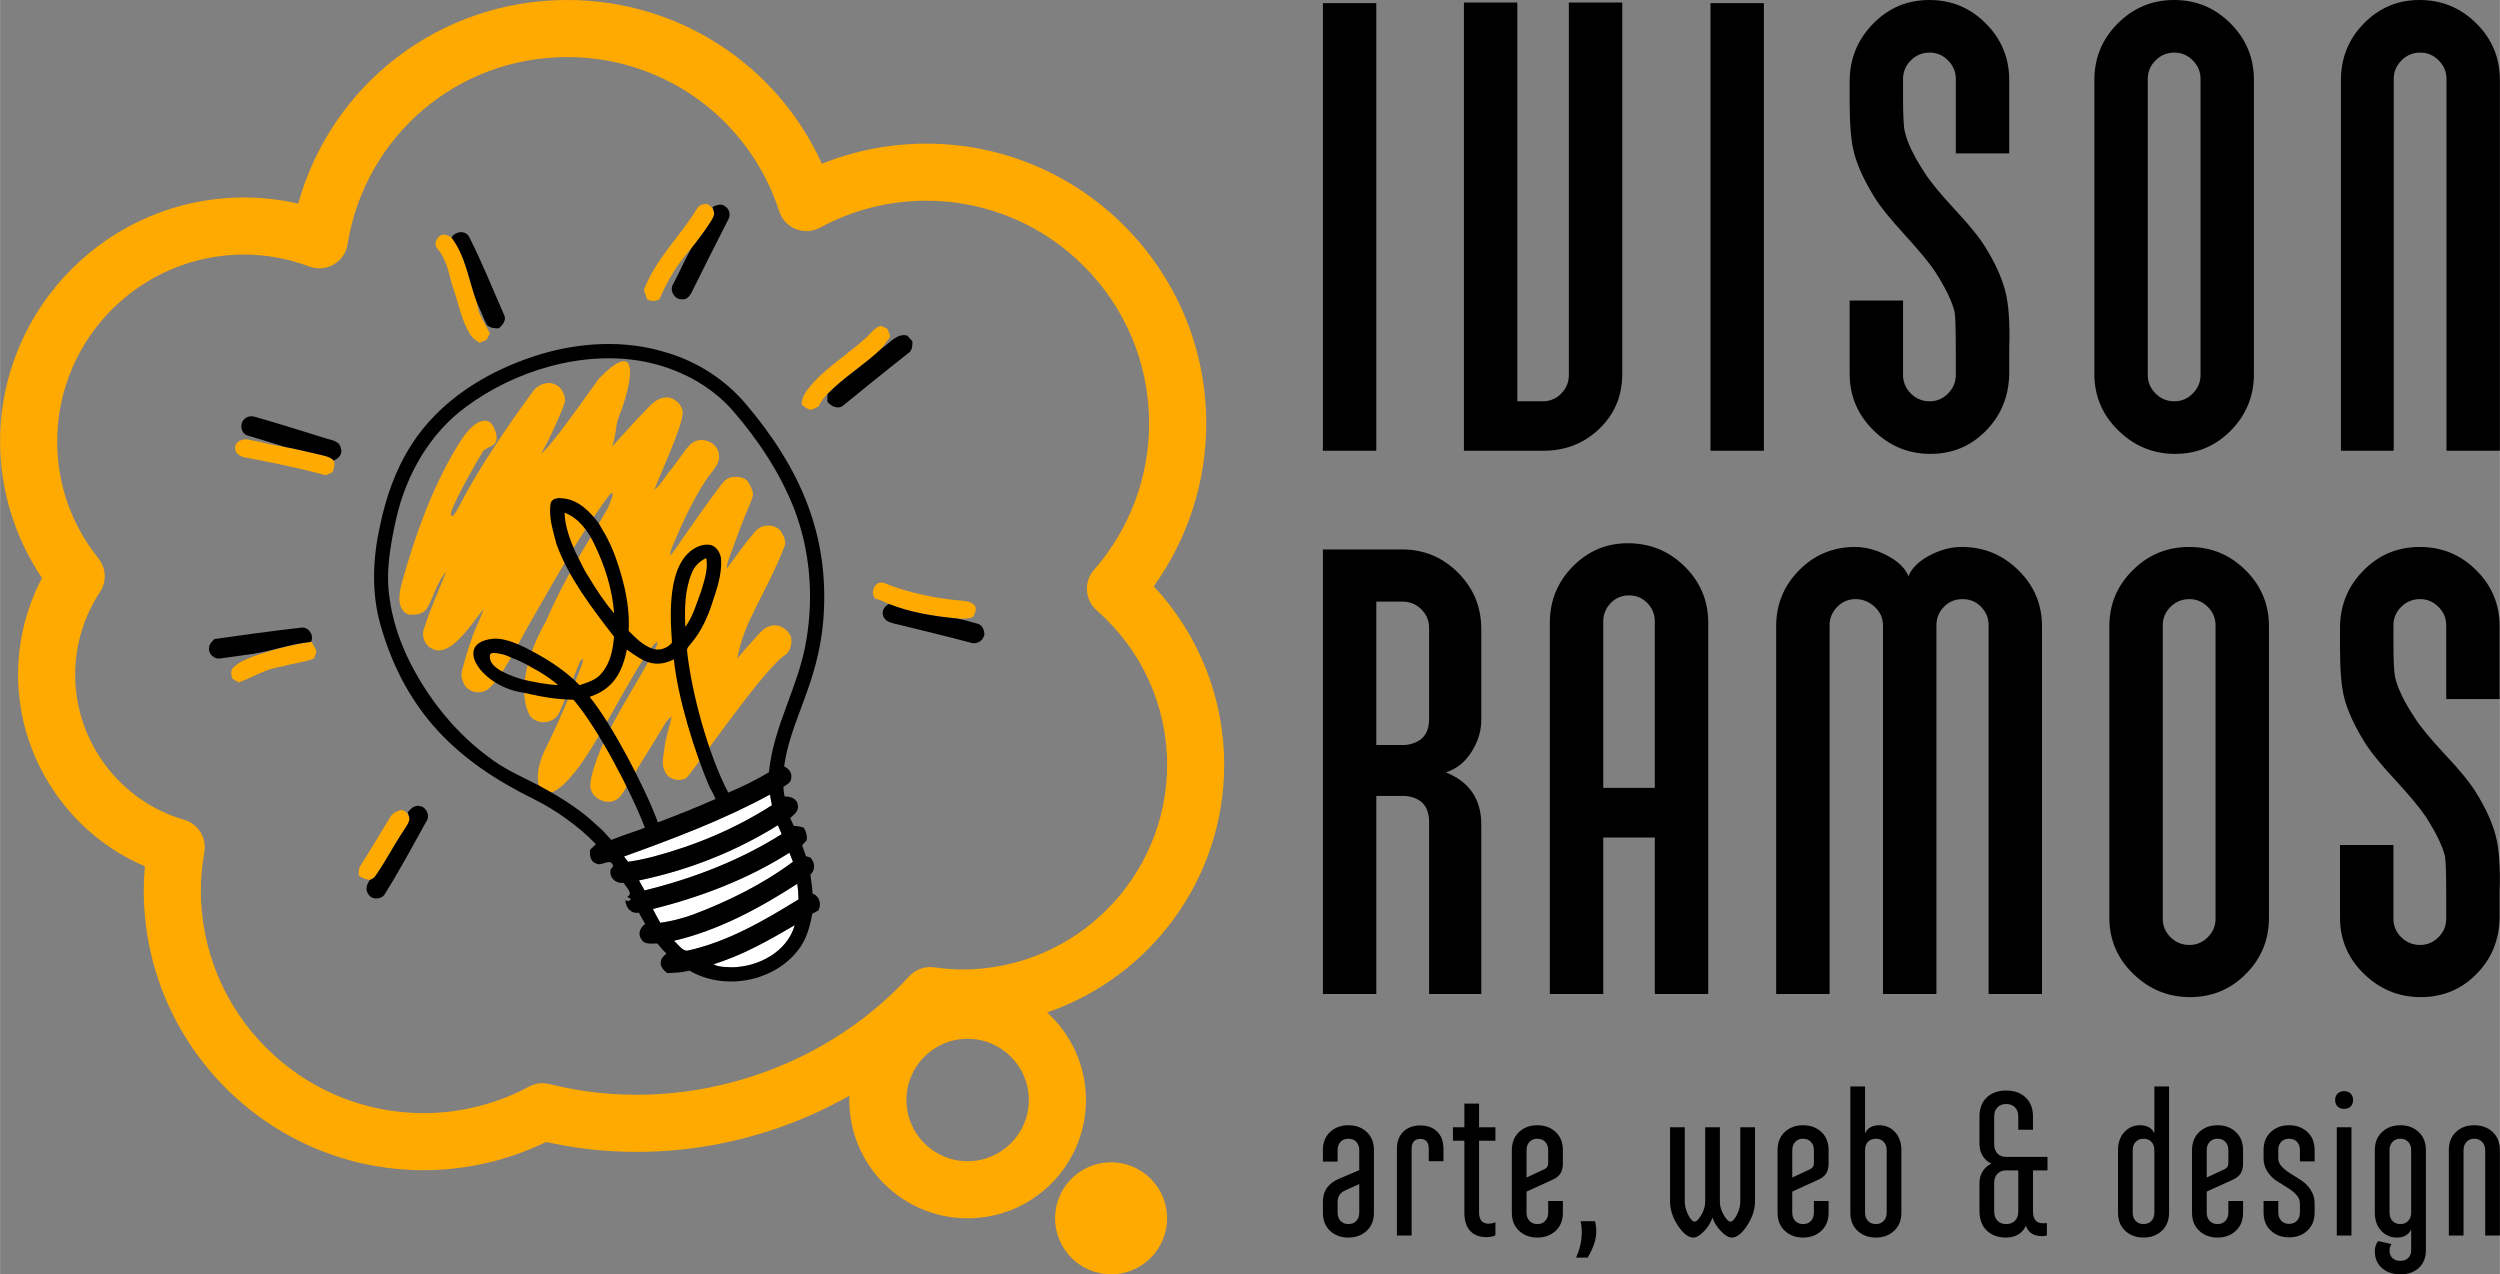 <svg xmlns="http://www.w3.org/2000/svg" xmlns:xlink="http://www.w3.org/1999/xlink" xmlns:xodm="http://www.corel.com/coreldraw/odm/2003" xml:space="preserve" width="7763px" height="3957px" style="shape-rendering:geometricPrecision; text-rendering:geometricPrecision; image-rendering:optimizeQuality; fill-rule:evenodd; clip-rule:evenodd" viewBox="0 0 7828.29 3990.63"><rect x="0" y="0" width="7828.29" height="3990.63" fill="#808080" stroke="none"/> <defs> <style type="text/css"> .fil0 {fill:black;fill-rule:nonzero} .fil1 {fill:black;fill-rule:nonzero} .fil2 {fill:#FFAA00;fill-rule:nonzero} .fil3 {fill:white;fill-rule:nonzero} </style> </defs> <g id="Camada_x0020_1">  <g id="_2104930637120"> <g> <path class="fil0" d="M4309.65 1411.58l-167.23 0 0 -1401.78 167.23 0 0 1401.78zm770.22 -241.14c0,69.27 -23.98,126.78 -71.94,172.52 -47.96,45.75 -106.3,68.62 -175,68.62l-248.89 0 0 -1403.74 167.22 0 0 1248.86 79.73 0c22.68,0 42.12,-8.17 58.01,-24.51 15.87,-16.33 23.65,-35.61 23.65,-57.83l0 -1166.52 167.22 0 0 1162.6zm443.57 241.14l-167.23 0 0 -1401.78 167.23 0 0 1401.78zm768.28 -320.87l0 80.05c-1.3,70.58 -25.6,130.05 -72.92,178.09 -47.31,48.36 -105.32,72.53 -174.02,72.53 -68.71,0 -128.01,-24.5 -177.92,-73.51 -49.91,-49.02 -74.86,-108.16 -74.86,-177.43l0 -229.38 167.22 0 0 233.3c0,22.22 8.1,41.5 24.31,57.83 16.2,16.34 35.97,24.51 59.3,24.51 22.04,0 41.16,-8.17 57.36,-24.51 16.21,-16.33 24.31,-35.61 24.31,-57.83l0 -66.33c0,-74.5 -1.3,-118.29 -3.89,-131.36 -7.78,-32.67 -27.87,-74.17 -60.28,-125.15 -18.15,-27.44 -50.23,-66.33 -96.25,-116.65 -46.02,-49.99 -78.1,-90.18 -96.25,-120.24 -31.11,-50.98 -51.85,-96.4 -62.22,-136.91 -9.08,-33.99 -13.61,-86.92 -13.61,-158.81l0 -68.29c1.29,-69.27 25.92,-128.41 74.21,-177.1 47.96,-49.01 106.62,-73.52 175.65,-73.52 69.03,0 128.01,24.51 176.62,73.52 48.93,49.01 73.24,108.16 73.24,177.43l0 229.38 -167.22 0 0 -233.3c0,-22.22 -8.1,-41.5 -24.31,-57.84 -16.2,-16.34 -35.32,-24.5 -57.36,-24.5 -23.33,0 -43.1,8.16 -59.3,24.5 -16.21,16.34 -24.31,35.62 -24.31,57.84l0 54.57c0,61.43 1.95,98.68 5.83,111.75 7.78,33.98 27.87,75.48 60.28,125.14 16.85,27.45 48.61,66.33 95.28,116.65 46.67,50 79.07,90.19 97.22,120.25 29.82,48.36 50.23,93.45 61.25,134.95 11.02,41.82 15.23,101.95 12.64,180.37zm766.34 80.05c0,69.28 -23.98,128.42 -71.95,177.11 -47.96,49.01 -106.29,73.51 -175,73.51 -68.7,0 -128,-24.5 -177.91,-73.51 -49.91,-48.69 -74.86,-107.83 -74.86,-177.11l0 -920.14c0,-69.27 24.3,-128.41 73.24,-177.1 48.61,-49.01 107.59,-73.52 176.62,-73.52 69.03,0 128.01,24.51 176.62,73.52 48.93,48.69 73.24,107.83 73.24,177.1l0 920.14zm-167.22 3.6l0 -927.33c0,-22.22 -8.1,-41.5 -24.31,-57.84 -16.2,-16.34 -35.32,-24.5 -57.36,-24.5 -23.33,0 -43.1,8.16 -59.31,24.5 -16.2,16.34 -24.3,35.62 -24.3,57.84l0 927.33c0,22.22 8.1,41.5 24.3,57.83 16.21,16.34 35.98,24.51 59.31,24.51 22.04,0 41.16,-8.17 57.36,-24.51 16.21,-16.33 24.31,-35.61 24.31,-57.83zm937.45 -923.74l0 1160.96 -167.23 0 0 -1164.55c0,-22.22 -8.1,-41.5 -24.3,-57.84 -16.2,-16.34 -35.32,-24.5 -57.36,-24.5 -23.33,0 -43.1,8.16 -59.31,24.5 -16.2,16.34 -24.3,35.62 -24.3,57.84l0 1164.55 -165.28 0 0 -1160.96c0,-69.27 23.98,-128.41 71.62,-177.1 47.96,-49.01 105.97,-73.52 174.35,-73.52 69.68,0 128.98,24.51 178.24,73.52 48.94,48.69 73.57,107.83 73.57,177.1z"></path> <path class="fil0" d="M4638.42 2255.35c0,33.7 -10.05,66.76 -30.48,99.16 -20.42,32.41 -47.33,53.8 -80.39,64.17 73.91,29.81 110.87,84.26 110.87,163.33l0 530.84 -163.39 0 0 -538.29c0,-49.58 -24.64,-76.81 -73.91,-81.99l-91.42 0 0 620.28 -167.28 0 0 -1392.23 248 0c68.4,0 126.75,24.31 175.38,72.92 48.3,48.61 72.62,107.27 72.62,175.97l0 285.84zm-163.39 -3.89l0 -285.84c0,-22.03 -8.1,-41.15 -24.31,-57.36 -16.21,-16.2 -35.99,-24.3 -59.33,-24.3l-81.69 0 0 449.16 89.47 0c50.57,-5.18 75.86,-32.4 75.86,-81.66zm874.11 -301.39l0 1162.78 -167.27 0 0 -490 -161.45 0 0 490 -167.27 0 0 -1162.78c0,-68.7 23.99,-127.36 71.64,-175.97 47.98,-48.61 105.36,-72.92 172.47,-72.92 69.69,0 129.02,24.31 178.29,72.92 48.96,48.61 73.59,107.27 73.59,175.97zm-167.27 517.22l0 -521.11c0,-22.04 -7.78,-41.16 -23.02,-57.36 -15.56,-16.21 -34.69,-24.31 -57.7,-24.31 -23.02,0 -42.15,8.1 -57.71,24.31 -15.24,16.2 -23.02,35.32 -23.02,57.36l0 521.11 161.45 0zm1212.55 645.56l-167.27 0 0 -1155c0,-22.04 -7.78,-41.16 -23.34,-57.36 -15.56,-16.21 -35.02,-24.31 -58.36,-24.31 -23.34,0 -42.79,8.1 -58.35,24.31 -15.56,16.2 -23.34,35.32 -23.34,57.36l0 1155 -167.28 0 0 -1155c0,-22.04 -8.75,-41.16 -25.93,-57.36 -17.18,-16.21 -37.61,-24.31 -60.62,-24.31 -21.72,0 -40.53,8.1 -56.73,24.31 -15.89,16.2 -23.99,35.32 -23.99,57.36l0 1155 -167.28 0 0 -1151.44c0,-68.7 23.99,-127.36 71.97,-175.65 47.98,-48.61 106.33,-72.91 175.05,-72.91 32.42,0 65.81,8.75 100.18,26.57 34.36,17.83 56.73,39.54 67.1,64.82 10.37,-25.28 32.42,-46.99 66.13,-64.82 33.72,-17.82 67.43,-26.57 101.15,-26.57 68.72,0 127.72,24.3 177,72.91 49.27,48.29 73.91,106.95 73.91,175.65l0 1151.44zm710.73 -238.85c0,68.71 -23.99,127.37 -71.97,175.65 -47.98,48.61 -106.33,72.92 -175.06,72.92 -68.72,0 -128.05,-24.31 -177.97,-72.92 -49.92,-48.28 -74.88,-106.94 -74.88,-175.65l0 -912.59c0,-68.7 24.31,-127.36 73.26,-175.65 48.63,-48.61 107.63,-72.91 176.68,-72.91 69.05,0 128.05,24.3 176.67,72.91 48.96,48.29 73.27,106.95 73.27,175.65l0 912.59zm-167.28 3.57l0 -919.72c0,-22.04 -8.1,-41.16 -24.31,-57.36 -16.21,-16.21 -35.34,-24.31 -57.38,-24.31 -23.34,0 -43.12,8.1 -59.33,24.31 -16.2,16.2 -24.31,35.32 -24.31,57.36l0 919.72c0,22.04 8.11,41.16 24.31,57.36 16.21,16.2 35.99,24.31 59.33,24.31 22.04,0 41.17,-8.11 57.38,-24.31 16.21,-16.2 24.31,-35.32 24.31,-57.36zm889.67 -82.96l0 79.39c-1.29,70 -25.61,128.99 -72.94,176.62 -47.33,47.97 -105.35,71.95 -174.08,71.95 -68.73,0 -128.05,-24.31 -177.97,-72.92 -49.93,-48.61 -74.89,-107.27 -74.89,-175.97l0 -227.5 167.28 0 0 231.39c0,22.04 8.1,41.16 24.31,57.36 16.21,16.2 35.99,24.31 59.33,24.31 22.04,0 41.17,-8.11 57.38,-24.31 16.2,-16.2 24.31,-35.32 24.31,-57.36l0 -65.79c0,-73.89 -1.3,-117.31 -3.89,-130.28 -7.78,-32.4 -27.88,-73.56 -60.3,-124.12 -18.15,-27.22 -50.25,-65.78 -96.28,-115.69 -46.03,-49.58 -78.13,-89.44 -96.28,-119.26 -31.12,-50.56 -51.87,-95.6 -62.24,-135.79 -9.08,-33.7 -13.62,-86.2 -13.62,-157.5l0 -67.73c1.3,-68.7 25.94,-127.36 74.24,-175.65 47.98,-48.61 106.65,-72.91 175.7,-72.91 69.05,0 128.05,24.3 176.68,72.91 48.95,48.61 73.26,107.27 73.26,175.98l0 227.5 -167.27 0 0 -231.39c0,-22.04 -8.11,-41.16 -24.31,-57.36 -16.21,-16.21 -35.34,-24.31 -57.38,-24.31 -23.34,0 -43.12,8.1 -59.33,24.31 -16.21,16.2 -24.31,35.32 -24.31,57.36l0 54.12c0,60.92 1.94,97.87 5.83,110.83 7.78,33.7 27.88,74.86 60.3,124.12 16.86,27.22 48.63,65.79 95.31,115.7 46.68,49.58 79.1,89.44 97.25,119.25 29.83,47.97 50.25,92.69 61.27,133.85 11.03,41.48 15.24,101.11 12.64,178.89z"></path> <path class="fil1" d="M4188.47 3637.61l-46.05 0 0 -35.81c0,-23.88 7.57,-42.85 22.7,-56.92 15.14,-14.07 34.22,-21.1 57.24,-21.1 23.02,0 42.1,7.03 57.24,21.1 15.13,14.07 22.7,33.04 22.7,56.92l0 195.69c0,23.88 -7.57,42.85 -22.7,56.92 -15.14,14.07 -34.22,21.11 -57.24,21.11 -23.45,0 -42.63,-7.04 -57.55,-21.11 -14.93,-14.07 -22.39,-33.04 -22.39,-56.92l0 -33.89c0,-33.68 16.42,-57.56 49.25,-71.63l64.59 -27.5 0 -62.67c0,-10.66 -3.09,-19.29 -9.28,-25.9 -6.18,-6.61 -14.39,-9.91 -24.62,-9.91 -10.23,0 -18.44,3.3 -24.62,9.91 -6.18,6.61 -9.27,15.24 -9.27,25.9l0 35.81zm0 159.88c0,10.66 3.09,19.3 9.27,25.9 6.18,6.61 14.39,9.92 24.62,9.92 10.23,0 18.44,-3.31 24.62,-9.92 6.19,-6.6 9.28,-15.24 9.28,-25.9l0 -89.53 -43.49 19.83c-16.2,6.82 -24.3,18.97 -24.3,36.45l0 33.25zm231.76 71.63l-46.05 0 0 -271.16c0,-23.02 6.72,-41.03 20.15,-54.04 13.43,-13 31.23,-19.5 53.4,-19.5 22.17,0 39.76,6.5 52.76,19.5 13,13.01 19.51,31.02 19.51,54.04l0 38.37 -46.05 0 0 -38.37c0,-20.89 -8.74,-31.33 -26.22,-31.33 -18.33,0 -27.5,10.44 -27.5,31.33l0 271.16zm129.44 -296.74l0 -42.21 35.81 0 0 -74.18 46.05 0 0 74.18 51.16 0 0 42.21 -51.16 0 0 224.47c0,23.45 10.02,35.18 30.06,35.18 7.67,0 14.7,-1.49 21.1,-4.48l0 40.93c-7.68,3.84 -17.05,5.76 -28.14,5.76 -21.74,0 -38.69,-6.51 -50.84,-19.51 -12.15,-13 -18.23,-32.29 -18.23,-57.88l0 -224.47 -35.81 0zm184.44 29.42c0,-23.88 7.56,-42.85 22.7,-56.92 15.14,-14.07 34.21,-21.1 57.24,-21.1 23.02,0 42.1,7.03 57.23,21.1 15.14,14.07 22.71,33.04 22.71,56.92l0 41.57c0,13.22 -2.67,23.88 -8,31.98 -5.33,8.1 -13.96,14.7 -25.9,19.82l-79.94 36.45 0 65.87c0,10.66 3.09,19.3 9.28,25.9 6.18,6.61 14.38,9.92 24.62,9.92 10.23,0 18.44,-3.31 24.62,-9.92 6.18,-6.6 9.27,-15.24 9.27,-25.9l0 -36.45 46.05 0 0 36.45c0,23.88 -7.57,42.85 -22.71,56.92 -15.13,14.07 -34.21,21.11 -57.23,21.11 -23.03,0 -42.1,-7.04 -57.24,-21.11 -15.14,-14.07 -22.7,-33.04 -22.7,-56.92l0 -195.69zm46.04 0l0 85.7 55 -25.59c8.53,-3.83 12.79,-10.01 12.79,-18.54l0 -41.57c0,-10.66 -3.09,-19.29 -9.27,-25.9 -6.18,-6.61 -14.39,-9.91 -24.62,-9.91 -10.24,0 -18.44,3.3 -24.62,9.91 -6.19,6.61 -9.28,15.24 -9.28,25.9zm191.47 336.39l-36.45 0c11.94,-26.01 17.91,-52.23 17.91,-78.66 0,-14.07 -1.28,-25.8 -3.84,-35.18l45.41 0c2.56,11.09 3.83,22.18 3.83,33.26 0,23.45 -8.95,50.31 -26.86,80.58zm257.96 -408.02l46.05 0 0 232.15c0,14.07 3.62,28.14 10.87,42.21 7.25,14.07 13.85,21.1 19.82,21.1 5.97,0 13.01,-6.93 21.11,-20.78 8.1,-13.86 12.15,-27.61 12.15,-41.25l0 -233.43 46.04 0 0 233.43c0,13.64 4.06,27.39 12.16,41.25 8.1,13.85 15.13,20.78 21.1,20.78 5.97,0 12.58,-7.03 19.83,-21.1 7.24,-14.07 10.87,-28.14 10.87,-42.21l0 -232.15 46.04 0 0 232.15c0,25.15 -8.21,50.31 -24.62,75.46 -16.41,25.16 -32.51,37.74 -48.28,37.74 -9.81,0 -21.11,-6.72 -33.9,-20.15 -12.79,-13.43 -21.53,-27.61 -26.22,-42.53 -5.12,15.35 -13.96,29.63 -26.54,42.85 -12.58,13.22 -23.77,19.83 -33.57,19.83 -15.78,0 -31.87,-12.47 -48.29,-37.42 -16.41,-24.94 -24.62,-50.2 -24.62,-75.78l0 -232.15zm336.65 71.63c0,-23.88 7.56,-42.85 22.7,-56.92 15.13,-14.07 34.21,-21.1 57.24,-21.1 23.02,0 42.1,7.03 57.23,21.1 15.14,14.07 22.7,33.04 22.7,56.92l0 41.57c0,13.22 -2.66,23.88 -7.99,31.98 -5.33,8.1 -13.96,14.7 -25.9,19.82l-79.94 36.45 0 65.87c0,10.66 3.09,19.3 9.27,25.9 6.19,6.61 14.39,9.92 24.63,9.92 10.23,0 18.43,-3.31 24.62,-9.92 6.18,-6.6 9.27,-15.24 9.27,-25.9l0 -36.45 46.04 0 0 36.45c0,23.88 -7.56,42.85 -22.7,56.92 -15.13,14.07 -34.21,21.11 -57.23,21.11 -23.03,0 -42.11,-7.04 -57.24,-21.11 -15.14,-14.07 -22.7,-33.04 -22.7,-56.92l0 -195.69zm46.04 0l0 85.7 55 -25.59c8.53,-3.83 12.79,-10.01 12.79,-18.54l0 -41.57c0,-10.66 -3.09,-19.29 -9.27,-25.9 -6.19,-6.61 -14.39,-9.91 -24.62,-9.91 -10.24,0 -18.44,3.3 -24.63,9.91 -6.18,6.61 -9.27,15.24 -9.27,25.9zm181.88 -199.53l46.05 0 0 147.09c7.67,-17.05 22.59,-25.58 44.76,-25.58 19.61,0 36.03,7.14 49.25,21.42 13.21,14.29 19.82,33.15 19.82,56.6l0 195.69c0,23.88 -7.57,42.85 -22.7,56.92 -15.14,14.07 -34.22,21.11 -57.24,21.11 -23.02,0 -42.1,-7.04 -57.24,-21.11 -15.13,-14.07 -22.7,-33.04 -22.7,-56.92l0 -395.22zm104.56 173.63c-6.18,-6.61 -14.39,-9.91 -24.62,-9.91 -10.23,0 -18.44,3.19 -24.62,9.59 -6.18,6.39 -9.27,15.14 -9.27,26.22l0 195.69c0,10.66 3.09,19.3 9.27,25.9 6.18,6.61 14.39,9.92 24.62,9.92 10.23,0 18.44,-3.31 24.62,-9.92 6.18,-6.6 9.28,-15.24 9.28,-25.9l0 -195.69c0,-10.66 -3.1,-19.29 -9.28,-25.9zm299.85 217.12l0 -88.9c0,-14.07 3.62,-26.54 10.87,-37.41 7.25,-10.87 16.2,-18.44 26.86,-22.7 -10.66,-4.26 -19.61,-11.94 -26.86,-23.02 -7.25,-11.09 -10.87,-23.67 -10.87,-37.74l0 -86.97c0,-25.16 7.56,-44.98 22.7,-59.48 15.14,-14.49 35.49,-21.74 61.07,-21.74 25.16,0 45.41,7.25 60.76,21.74 15.35,14.5 23.02,34.32 23.02,59.48l0 41.57 -46.04 0 0 -41.57c0,-11.94 -3.41,-21.42 -10.24,-28.46 -6.82,-7.03 -15.98,-10.55 -27.5,-10.55 -11.51,0 -20.67,3.52 -27.49,10.55 -6.83,7.04 -10.24,16.52 -10.24,28.46l0 86.97c0,11.94 3.31,21.53 9.92,28.78 6.6,7.25 15.45,10.87 26.54,10.87l130.46 0 0 42.21 -45.41 0 0 127.91c0,25.15 10.23,37.73 30.7,37.73 6.4,0 10.66,-0.21 12.79,-0.64l0 39.01c-5.12,1.28 -10.23,1.92 -15.35,1.92 -26.01,0 -42.85,-10.87 -50.52,-32.62 -4.69,11.51 -12.47,20.57 -23.34,27.18 -10.87,6.61 -23.56,9.92 -38.06,9.92 -25.58,0 -45.93,-7.36 -61.07,-22.07 -15.14,-14.71 -22.7,-34.85 -22.7,-60.43zm46.04 0c0,12.79 3.41,22.7 10.24,29.74 6.82,7.03 15.98,10.55 27.49,10.55 11.52,0 20.68,-3.52 27.5,-10.55 6.83,-7.04 10.24,-16.95 10.24,-29.74l0 -127.91 -38.37 0c-11.09,0 -20.04,3.52 -26.86,10.55 -6.83,7.04 -10.24,16.53 -10.24,28.46l0 88.9zm387.78 4.47l0 -195.69c0,-23.45 6.61,-42.31 19.83,-56.6 13.22,-14.28 29.63,-21.42 49.24,-21.42 22.17,0 37.09,8.53 44.77,25.58l0 -147.09 46.04 0 0 395.22c0,23.88 -7.56,42.85 -22.7,56.92 -15.13,14.07 -34.21,21.11 -57.24,21.11 -23.02,0 -42.1,-7.04 -57.23,-21.11 -15.14,-14.07 -22.71,-33.04 -22.71,-56.92zm46.05 -195.69l0 195.69c0,10.66 3.09,19.3 9.27,25.9 6.18,6.61 14.39,9.92 24.62,9.92 10.24,0 18.44,-3.31 24.63,-9.92 6.18,-6.6 9.27,-15.24 9.27,-25.9l0 -195.69c0,-11.08 -3.09,-19.83 -9.27,-26.22 -6.19,-6.4 -14.39,-9.59 -24.63,-9.59 -10.23,0 -18.44,3.3 -24.62,9.91 -6.18,6.61 -9.27,15.24 -9.27,25.9zm185.72 0c0,-23.88 7.56,-42.85 22.7,-56.92 15.14,-14.07 34.21,-21.1 57.24,-21.1 23.02,0 42.1,7.03 57.23,21.1 15.14,14.07 22.71,33.04 22.71,56.92l0 41.57c0,13.22 -2.67,23.88 -8,31.98 -5.33,8.1 -13.96,14.7 -25.9,19.82l-79.94 36.45 0 65.87c0,10.66 3.09,19.3 9.27,25.9 6.19,6.61 14.39,9.92 24.63,9.92 10.23,0 18.44,-3.31 24.62,-9.92 6.18,-6.6 9.27,-15.24 9.27,-25.9l0 -36.45 46.05 0 0 36.45c0,23.88 -7.57,42.85 -22.71,56.92 -15.13,14.07 -34.21,21.11 -57.23,21.11 -23.03,0 -42.1,-7.04 -57.24,-21.11 -15.14,-14.07 -22.7,-33.04 -22.7,-56.92l0 -195.69zm46.04 0l0 85.7 55 -25.59c8.53,-3.83 12.79,-10.01 12.79,-18.54l0 -41.57c0,-10.66 -3.09,-19.29 -9.27,-25.9 -6.18,-6.61 -14.39,-9.91 -24.62,-9.91 -10.24,0 -18.44,3.3 -24.63,9.91 -6.18,6.61 -9.27,15.24 -9.27,25.9zm178.04 -0.64c0,-23.45 7.57,-42.21 22.71,-56.28 15.13,-14.07 34.21,-21.1 57.23,-21.1 23.03,0 42.11,7.03 57.24,21.1 15.14,14.07 22.7,32.83 22.7,56.28l0 35.81 -46.04 0 0 -35.81c0,-10.66 -3.09,-19.19 -9.27,-25.58 -6.19,-6.4 -14.39,-9.59 -24.63,-9.59 -10.23,0 -18.44,3.19 -24.62,9.59 -6.18,6.39 -9.27,14.92 -9.27,25.58l0 25.58c0,10.23 3.94,19.4 11.83,27.5 7.89,8.1 17.37,15.46 28.46,22.06 11.08,6.61 22.17,13.65 33.25,21.11 11.09,7.46 20.58,17.27 28.46,29.42 7.89,12.15 11.83,26.32 11.83,42.52l0 27.5c0,23.88 -7.56,42.85 -22.7,56.92 -15.13,14.07 -34.21,21.11 -57.24,21.11 -23.02,0 -42.1,-7.04 -57.23,-21.11 -15.14,-14.07 -22.71,-33.04 -22.71,-56.92l0 -35.81 46.05 0 0 35.81c0,10.66 3.09,19.3 9.27,25.91 6.18,6.6 14.39,9.91 24.62,9.91 10.24,0 18.44,-3.31 24.63,-9.91 6.18,-6.61 9.27,-15.25 9.27,-25.91l0 -27.5c0,-10.65 -3.94,-20.14 -11.83,-28.45 -7.89,-8.32 -17.37,-15.78 -28.46,-22.39 -11.09,-6.61 -22.17,-13.53 -33.26,-20.78 -11.08,-7.25 -20.57,-16.95 -28.45,-29.1 -7.89,-12.15 -11.84,-26.11 -11.84,-41.89l0 -25.58zm229.21 -70.99l46.04 0 0 338.95 -46.04 0 0 -338.95zm-5.12 -85.69c0,-8.1 2.56,-14.71 7.68,-19.83 5.11,-5.11 11.93,-7.67 20.46,-7.67 8.53,0 15.35,2.56 20.47,7.67 5.11,5.12 7.67,11.73 7.67,19.83 0,8.53 -2.56,15.35 -7.67,20.46 -5.12,5.12 -11.94,7.68 -20.47,7.68 -8.53,0 -15.35,-2.56 -20.46,-7.68 -5.12,-5.11 -7.68,-11.93 -7.68,-20.46zm124.33 473.88c0,-12.36 3.41,-23.02 10.23,-31.97l42.21 9.59c-4.27,5.54 -6.4,11.94 -6.4,19.19 0,10.66 3.09,18.86 9.27,24.62 6.19,5.75 14.39,8.63 24.63,8.63 10.23,0 18.44,-2.98 24.62,-8.95 6.18,-5.97 9.27,-14.07 9.27,-24.3l0 -65.24c-8.1,17.06 -23.02,25.59 -44.77,25.59 -19.61,0 -36.02,-7.14 -49.24,-21.43 -13.22,-14.28 -19.82,-33.15 -19.82,-56.6l0 -195.69c0,-23.88 7.56,-42.85 22.7,-56.92 15.13,-14.07 34.21,-21.1 57.24,-21.1 23.02,0 42.1,7.03 57.23,21.1 15.14,14.07 22.71,33.04 22.71,56.92l0 313.37c0,23.45 -7.36,41.88 -22.07,55.32 -14.71,13.43 -33.79,20.14 -57.23,20.14 -23.88,0 -43.28,-6.5 -58.2,-19.51 -14.92,-13 -22.38,-30.59 -22.38,-52.76zm104.56 -342.46c-6.18,-6.61 -14.39,-9.91 -24.62,-9.91 -10.24,0 -18.44,3.3 -24.63,9.91 -6.18,6.61 -9.27,15.24 -9.27,25.9l0 195.69c0,10.66 3.09,19.3 9.27,25.9 6.19,6.61 14.39,9.92 24.63,9.92 10.23,0 18.44,-3.31 24.62,-9.92 6.18,-6.6 9.27,-15.24 9.27,-25.9l0 -195.69c0,-10.66 -3.09,-19.29 -9.27,-25.9zm127.2 25.9c0,-23.88 7.46,-42.85 22.38,-56.92 14.92,-14.07 33.9,-21.1 56.92,-21.1 23.45,0 42.74,7.03 57.88,21.1 15.13,14.07 22.7,33.04 22.7,56.92l0 267.32 -46.05 0 0 -267.32c0,-10.66 -3.19,-19.29 -9.59,-25.9 -6.4,-6.61 -14.71,-9.91 -24.94,-9.91 -9.81,0 -17.8,3.3 -23.98,9.91 -6.19,6.61 -9.28,15.24 -9.28,25.9l0 267.32 -46.04 0 0 -267.32z"></path> </g> <g> <path class="fil2" d="M1326.27 3664.53c-483.22,0 -876.43,-393.19 -876.43,-876.48 0,-24.69 1.24,-49.62 3.57,-75.18 -237.17,-100.97 -397.14,-337.48 -397.14,-599.53 0,-106.39 25.87,-210.08 75,-303.31 -84.96,-125.78 -131.27,-275.41 -131.27,-427.55 0,-421.34 342.84,-764.05 764.11,-764.05 56.89,0 113.54,6.47 169.33,19.39 104.79,-375.04 444.55,-637.82 842.67,-637.82 347.52,0 656.49,202.38 797.49,512.89 103.44,-41.5 214.76,-63.1 326.95,-63.1 483.34,0 876.55,393.19 876.55,876.48 0,183.29 -57.89,361.3 -164.28,509.63 141,151.34 220.55,350.59 220.55,558.58 0,359.34 -232.33,665.41 -554.63,776.06 74.68,67.82 121.65,165.63 121.65,274.19 0,204.29 -166.24,370.47 -370.54,370.47 -204.29,0 -370.54,-166.18 -370.54,-370.47 0,-4.47 0.11,-8.9 0.27,-13.33 -284.52,161.08 -626.65,217.02 -949.6,144.72 -118.96,57.94 -250.96,88.41 -383.71,88.41zm2152.81 326.1c-96.66,0 -175.36,-78.7 -175.36,-175.43 0,-96.73 78.7,-175.42 175.36,-175.42 96.8,0 175.49,78.69 175.49,175.42 0,96.73 -78.69,175.43 -175.49,175.43zm-3.32 -175.43c0,1.79 1.47,3.26 3.32,3.26l-3.32 -3.26zm-445.91 -562.21c-105.78,0 -191.74,86.02 -191.74,191.74 0,105.72 85.96,191.79 191.74,191.79 105.79,0 191.74,-86.07 191.74,-191.79 0,-105.72 -85.95,-191.74 -191.74,-191.74zm-2265.74 -2455.88c-322.76,0 -585.31,262.61 -585.31,585.37 0,134.41 44.58,261.07 129.18,366.17 24.26,30.23 26.24,72.77 4.93,105.17 -50.98,77.2 -77.83,166.92 -77.83,259.52 0,209.16 140.39,395.85 341.35,453.97 43.72,12.7 70.94,56.22 63.18,101.17 -7.38,42.48 -10.96,81.64 -10.96,119.57 0,384.77 312.91,697.81 697.62,697.81 115.01,0 229.04,-28.7 330.03,-83 19.69,-10.65 42.48,-13.5 64.15,-8.01 402.07,101.17 845.64,-31.22 1126.41,-337.54 19.95,-21.61 49.14,-31.95 77.95,-28.14 28.95,3.94 58.13,6.9 88.17,6.9 353.8,0 641.59,-287.85 641.59,-641.59 0,-184.83 -80.41,-360.99 -220.68,-483.34 -17.86,-15.64 -28.82,-37.68 -30.41,-61.33 -1.6,-23.71 6.28,-47.03 21.92,-64.89 111.56,-127.39 172.89,-290.25 172.89,-458.65 0,-384.77 -313.03,-697.8 -697.74,-697.8 -116.37,0 -231.39,29.18 -332.86,84.41 -23.52,12.55 -50.98,14.29 -75.86,4.49 -24.75,-9.85 -43.72,-30.22 -51.84,-55.53 -93.47,-288.96 -360.19,-483.16 -663.88,-483.16 -344.06,0 -633.32,246.65 -688,586.48 -4.19,26.47 -20.08,49.63 -43.23,63.05 -23.28,13.48 -51.35,15.69 -76.22,6.52 -66.75,-24.94 -135.59,-37.62 -204.55,-37.62z"></path> <g> <g> <path class="fil3" d="M1953.65 2682.15c155.7,-56.29 311.71,-114.69 457.33,-194.15 1.7,11.27 3.83,22.48 6.11,33.62 -113.93,73.28 -240.37,126.34 -371.19,160.97 -26.16,6.79 -52.61,12.45 -79.35,16.25 -3.25,-4.19 -9.65,-12.49 -12.9,-16.69z"></path> <path class="fil3" d="M2000.63 2757.07c153.6,-31.8 301.96,-89.97 435.07,-173.03 3.91,9.3 7.97,18.67 11.96,28.01 -131.56,83.1 -278.8,139.46 -429.53,176.5 -5.61,-10.61 -11.46,-21.19 -17.5,-31.48z"></path> <path class="fil3" d="M2044.14 2846.6c149.95,-37.53 296.78,-93.34 427.63,-176.33 3.78,9.43 7.44,18.9 11.24,28.38 -95.42,71.03 -203.27,124.08 -314.3,165.99 -32.8,11.59 -66.73,20.38 -101.19,25.26 -8.24,-14.24 -16.21,-28.6 -23.38,-43.3z"></path> <path class="fil3" d="M2109.68 2946.26c139.31,-32.73 267.37,-101.46 386.82,-178.75 2.42,16.22 3.58,32.6 3.85,48.98 -109.25,67.3 -222.87,133.59 -349.6,161.01 -17.64,-1.78 -27.68,-21.42 -41.07,-31.24z"></path> <path class="fil3" d="M2233.55 3019.54c90.62,-27.6 173.6,-74.85 255.06,-122.4 -23.98,84.67 -115.36,131.57 -198.68,132.14 -18.88,-1.58 -39.51,0.19 -56.38,-9.74z"></path> </g> <g> <path class="fil2" d="M1369.03 778.24c-13.32,-15.44 -0.03,-40.34 18.18,-43.74 9.5,-0.19 18.57,4.25 26.34,9.37 45.73,59.97 54.25,137.54 80.52,206.33 1.64,35.46 26.05,63.05 39.57,94.26 -3.53,6.58 -7.01,13.14 -10.34,19.77 -7.3,3.12 -14.61,6.18 -21.86,9.27 -10.04,-6.43 -20.26,-13.11 -27.11,-23.06 -31.7,-48.07 -39.01,-106.04 -59.27,-158.81 -10.07,-39.48 -18.65,-81.69 -46.03,-113.39z"></path> <path class="fil2" d="M2182.64 652.89c5.66,-10.22 18.1,-14.07 29.18,-14.43 13.92,3.19 22.54,16.96 24.5,30.46 -1.25,10.31 -7.18,18.99 -12.46,27.59 -18,27.68 -37.73,54.12 -58.3,79.92 -42.83,47.23 -76.18,102.4 -100.9,160.98 -12.54,6.44 -26.2,6.69 -38.63,-0.12 -3.36,-9.79 -6.69,-19.54 -9.94,-29.38 36.33,-96.6 114.01,-167.98 166.55,-255.02z"></path> <path class="fil2" d="M736.04 1403.06c-1.12,-20.15 23.02,-29.89 39.87,-26.68 38.46,6.86 76.22,17.57 114.9,23 36.21,6.48 71.81,15.71 107.61,23.76 16.19,4.06 34.05,6.2 46.17,18.98 5.17,12.26 0.5,24.79 -3.42,36.55 -7.24,3.09 -14.41,6.22 -21.61,9.42 -83.3,-22.41 -167.85,-39.71 -252.59,-55.55 -14.78,-2.82 -31.52,-12.16 -30.93,-29.48z"></path> <path class="fil2" d="M1669.86 1224.12c14.16,-19.03 43.6,-31.31 66.28,-20.87 22.16,7.22 33.3,32.88 33.19,54.37 -10.65,33.31 -56.03,134.02 -75.86,163.24 26.06,-16.25 125.01,-156.05 148.53,-188.92 26.02,-37.32 6.39,-6.79 31.66,-44.62 134.38,-138.09 102.66,11.48 72.57,95.25 -25.48,60.91 -9.9,52.77 -29.57,115.78 39.85,-43.94 79.41,-88.23 121.23,-130.39 14.16,-14.63 34.62,-25.03 55.33,-23.34 24.4,4.53 45.92,26.6 44.08,52.16 -3.11,43.67 -70.59,189.08 -88.84,237.63 23,-19.24 36.78,-46.27 56.04,-68.73 20.33,-24.05 35.44,-52.12 57.7,-74.49 29.5,-28.2 84.93,-8.35 88.85,31.54 5.16,32.4 -24.39,54.67 -39.95,79.66 -39.4,60.48 -70.78,125.63 -98.5,191.85 -6.84,14.83 -13.66,30.01 -15.15,46.43 15.62,-15.9 26.56,-35.23 39.11,-53.33 36.83,-51.71 72.34,-104.21 110.6,-154.86 11.8,-15.16 22.77,-34.56 43.64,-38.17 18.03,-2.29 40.46,-1.27 51.65,14.98 7.28,10.94 12.61,23.25 15.47,36.08 -0.52,13.57 -6.88,25.99 -11.83,38.41 -20.54,45.34 -36.07,92.59 -53.91,138.98 -6.75,19.32 -15.87,38.22 -17.27,58.82 29.93,-40 58.27,-81.28 91.3,-118.98 20.03,-22.07 59.88,-22.48 78.52,0.53 7.95,13.22 16.51,28.56 13,44.65 -61.47,157.83 -130.43,239.64 -148.82,354.6 18.08,-23.51 38.92,-44.68 58.25,-67.11 12.48,-14.02 25.1,-29.96 44.35,-34.67 26.77,-8.99 56.12,9.8 65.43,34.29 3.57,18.6 -0.7,39.6 -14.54,53.55 -70.03,40.49 -300.95,382.94 -314.74,388.62 -23.68,12.97 -57.39,2 -66.76,-23.06 -11.37,-23.19 -2.38,-49.36 -0.08,-73.69 3.73,-33.21 16.36,-64.64 22.23,-97.39 -7.74,6.76 -15.12,14.08 -20.36,22.86 -24.2,40.18 -48.62,80.27 -73.83,119.92l-25.09 42.22c-13.17,20.22 -24.59,41.41 -37.99,61.49 -11.87,17.87 -36.36,26.45 -57.1,19.21 -23.58,-8.24 -32.17,-19.83 -37.38,-33.34 -6.91,-17.94 -0.52,-36.64 3.55,-54.4 35.83,-130.52 124.06,-251.75 189.76,-375.49 25.2,-43.98 13.62,-44.07 -11.34,-8.91 -73.49,103.52 -172.62,314.99 -243.58,393.23 -94.22,113.42 -133.01,27.65 -86.14,-75.81 44.76,-89.74 82.95,-179.41 118.75,-273.68 6.3,-21.88 2.01,-19.85 -7.09,-6.96 -22.01,52.09 -42.07,110.05 -65.08,159.92 -16.72,34.36 -68.36,37.89 -90.73,8.68 -45.96,-84.66 3.97,-216.36 48.83,-293.9 61.57,-142.4 120.62,-228.71 195.45,-357.4 3.9,-12.23 29.22,-65.44 3.65,-39.96 -107.87,146.76 -173.11,272.05 -257.24,416.24 -29.93,53.45 -77.92,153.45 -120.56,190.26 -25.9,20.7 -69.95,10.58 -79.33,-21.92 -12.05,-20.52 -0.68,-43.24 4.5,-64.09 6.65,-26.25 15.52,-51.83 24.42,-77.37 9.9,-29.72 26.12,-57.01 35.04,-87.02 -32.05,40.42 -60.25,85.17 -102.25,116.68 -16.44,10 -37.64,19.36 -56.05,9.41 -25.43,-9.62 -37.52,-40.07 -28.14,-65.03 19.37,-60.15 45.09,-118.12 68.97,-176.68 -14.39,13.19 -33.87,55.69 -40.97,74.31 -6.75,15.75 -12.34,32.67 -23.79,45.96 -14.24,13.88 -34.93,14.5 -53.4,12.92 -26.16,-10.79 -35.76,-41.14 -21.75,-94.57 42.92,-154.24 100.88,-318.53 188.82,-454.22 14.46,-21.09 30.74,-41.43 53.28,-53.56 27.88,-11.92 40.46,0.69 48.61,19.92 25.69,60.14 -22.21,52.19 -35.1,71.56 -16.15,24.05 -117.62,202.3 -98.42,199.91 0.88,8.92 9.48,-0.13 30.85,-41.83 53.96,-105.25 150.89,-246.69 225.04,-347.36z"></path> <path class="fil2" d="M2715.21 1054.49c13.24,-12.83 24.04,-29.43 43.1,-34.14 6.5,3.05 13.1,6.01 19.83,8.85 2.94,8.51 8.38,16.65 8.59,25.9 -8.3,11.91 -17.2,23.46 -25.42,35.41 -53.52,51.16 -117.84,89.67 -169.62,142.69 -12.25,11.58 -22.14,25.26 -29.45,40.37 -7.41,3.61 -14.97,6.84 -22.59,9.65 -11.67,-0.72 -20.11,-9.49 -29.15,-15.65 -1.85,-27.64 19.06,-48.06 34.8,-68.11 50.55,-55.15 115.42,-94.16 169.91,-144.97z"></path> <path class="fil2" d="M971.64 2010.44l2.57 -1.41c5.61,9.27 12.03,18.21 15.64,28.59 0.78,8.68 -4.5,16.52 -6.68,24.62 -31.53,12.2 -65.65,14.59 -97.85,24.48 -49.37,5.92 -92.04,33.03 -137.69,50.5 -6.51,-3.82 -13.09,-7.48 -19.67,-11.14 -4.62,-10.53 -6.56,-23.53 0.34,-33.52 17.48,-18.51 41.65,-28.01 64.89,-37.04 43.68,-16.04 135.03,-40.78 178.45,-45.08z"></path> <path class="fil2" d="M2739.69 1874.2c-15.44,-19.36 -1.24,-54.74 25.58,-49.57 78.2,31.57 161.55,49.32 245.43,56.32 15.29,1.33 32.34,3.82 42.38,16.92 5.94,11.68 -1.18,23.54 -5.89,34.05 -16.01,6.33 -33.29,6.29 -50.12,5.04 -72.56,-7.2 -145.89,-18.45 -213.87,-45.69 -14.19,-6.63 -28.37,-13.26 -43.51,-17.07z"></path> <path class="fil2" d="M1220.76 2560.66c6.89,-13.42 20.69,-21.22 35.18,-23.98 15.16,1.01 24.92,15.24 26.07,29.54 -2.97,12.94 -11.1,23.77 -18.14,34.77 -31.22,46.33 -56.37,96.48 -88.57,142.15 -4.02,6.47 -10.87,9.91 -17.7,12.63 -12.33,-1.39 -23.61,-6.85 -34.26,-12.77 0.19,-10.99 -1.98,-23.2 5.4,-32.51 32.07,-49.1 60.86,-100.23 92.02,-149.83z"></path> </g> <g> <path class="fil1" d="M654.48 2028.47c-0.14,-11.61 9.56,-19.37 16.59,-27.26 90.69,-13.17 181.55,-25.2 272.53,-35.77 22.33,-3.13 39.95,23.86 30.61,43.59l-2.57 1.41c-61.49,6.09 -119.92,27.62 -180.58,37.42 -33.72,4.25 -67.25,9.82 -100.96,13.94 -18.57,4.06 -39.11,-14.32 -35.62,-33.33zm622.22 515.65c8.67,-12.08 22.56,-24.42 38.53,-19.7 19.97,3.21 31.57,29.79 20.29,46.6 -41.22,74.48 -85.23,156.04 -130.18,227.88 -10.01,19.05 -41.32,20.18 -52.07,1.24 -11.43,-13.84 -4.33,-31.53 4.33,-44.37 6.83,-2.72 13.68,-6.16 17.7,-12.63 32.2,-45.67 57.35,-95.82 88.57,-142.15 7.04,-11 15.17,-21.83 18.14,-34.77 0.2,-7.7 -3.6,-14.83 -5.31,-22.1zm1506.5 -652.85c67.98,27.24 141.31,38.49 213.87,45.69 21.89,3.72 43.07,10.98 64.62,16.56 13.39,2.84 18.9,17.81 20.82,29.87 -0.44,20.81 -22.24,36.02 -41.9,29.51 -73.69,-19.66 -147.78,-37.44 -221.77,-55.58 -13.57,-3.4 -27.6,-5.66 -40.16,-12.03 -20.57,-13.82 -20.39,-39.91 4.52,-54.02zm-21.89 -800.76c24.8,-15.61 46.29,-47.76 79.29,-39.71 5.38,6.07 10.88,12.1 16.4,18.05 -0.12,12.94 0.12,28.5 -12.09,36.45 -68.33,53.49 -135.66,108.27 -202.97,163.1 -16.01,15.4 -38.84,4.59 -50.94,-9.78 -0.14,-8.5 -1.2,-17.06 0.69,-25.42 51.78,-53.02 116.1,-91.53 169.62,-142.69zm-530.39 -442.25c12.35,-5.85 28.14,-12.4 40.01,-1.68 13.53,8.5 17.56,27.28 9.37,40.8 -37.7,73.78 -74.91,147.85 -111.7,222.13 -6.34,13.24 -15.88,30.26 -33.32,27.75 -23.56,1.75 -40.97,-29.51 -26.97,-48.57 19.92,-36.99 35.64,-76.26 57.25,-112.26 20.57,-25.8 40.3,-52.24 58.3,-79.92 5.28,-8.6 11.21,-17.28 12.46,-27.59 -0.99,-7.06 -2.8,-13.97 -5.4,-20.66zm-817.37 95.61c11.35,-19.63 43,-23.95 54.86,-2.88 40.73,80.06 73.93,163.72 110.17,245.88 7.83,15.95 -5.45,31.2 -16.47,41.37 -13.39,0.13 -28.19,-0.65 -38.07,-11.15 -11.03,-21.81 -19.15,-44.99 -29.97,-66.89 -26.27,-68.79 -34.79,-146.36 -80.52,-206.33zm-637.17 620.38c-22.18,-5.12 -27.77,-36.93 -11.68,-51.54 8.62,-9.39 22.36,-10.63 34.03,-7.24 75.88,21.52 151.08,45.61 226.41,68.83 16.27,4.53 37.98,8.26 41.67,28.19 7,17.57 -5.98,33.97 -22.22,39.63 -12.12,-12.78 -29.98,-14.92 -46.17,-18.98 -35.8,-8.05 -71.4,-17.28 -107.61,-23.76 -37.9,-12.37 -76.29,-23.38 -114.43,-35.13z"></path> <path class="fil1" d="M1287.12 1394.36c87.66,-138.65 234.39,-230.07 387.96,-279.62 133.3,-43.23 280.54,-52.64 415.15,-9.64 95.35,28.49 182.06,85.17 246.26,161.35 169.18,200.26 263.31,411.29 241.2,677.84 -16.35,197.1 -103.72,313.66 -122.43,455.76 14.36,6.43 25.72,20.55 22.06,37.09 -0.26,14.39 -14.63,19.95 -24.58,27.12 1.05,10.02 1.62,20.12 3.93,29.99 17.96,-0.57 40.71,6.78 41.44,28.23 3.6,17.94 -12.79,28.75 -23.96,39.42 3.87,8.18 7.69,16.38 11.59,24.62 10.54,-0.13 20.87,2.06 30.89,5.33 7.52,11.95 11.42,25.39 9.13,39.49 -4.83,5.18 -9.49,10.47 -14.14,15.76 4.05,11.27 8.02,22.65 11.89,34.07 3.49,1.04 10.4,3.1 13.89,4.15 14.74,15.34 16.39,39.12 0.05,54.04 2.95,19.67 5.64,39.34 7.03,59.24 21.81,7.24 28.47,33.52 17.97,52.6 -6.35,3.41 -12.7,6.82 -18.97,10.26 -7.5,40.51 -18.49,81.49 -44.71,114.27 -77.56,99.75 -230.86,127.23 -339.68,64.07 -23.28,5.06 -47.06,7.48 -70.86,7.18 -10.65,-8.9 -22.47,-20.99 -18.89,-36.22 0.88,-10.72 9.9,-17.68 17.13,-24.51 -10.02,-9.94 -19.48,-20.36 -28.01,-31.56 -16.97,-0.81 -40.62,5.17 -50.17,-13.47 -12.58,-16.07 -3.69,-37.45 11.82,-47.5 -6.45,-11.96 -13,-23.88 -19.85,-35.61 -24.19,4.43 -41.64,-16.1 -42.12,-39.05 6.65,3.25 14.5,4.4 16.97,-4.52 -3.87,-2.09 -7.75,-4.05 -11.64,-6.01 21.85,-9.9 -4.69,-30.74 -10.5,-44.05 -24.44,3.84 -46.92,-16.56 -41.02,-41.67 2.01,-2.57 6.03,-7.72 8.01,-10.34 -7.32,-29.04 -35.01,1.5 -53.13,-8.08 -18.28,-5.52 -21.39,-26.9 -19.21,-43.19 6.03,-5.94 11.96,-11.96 18.09,-17.81 -53.76,-55.79 -125.33,-106.75 -195.02,-141.37 -237.83,-117.03 -400.73,-269.65 -479.45,-544.59 -28.97,-101.39 -24.27,-209.35 -1.51,-311.46 18.5,-88.29 48.5,-175.34 97.39,-251.61zm170.57 -119.37c-113.06,83.32 -185.73,212.07 -216.96,347.49 -18.13,82.48 -34.4,167.98 -20.88,252.5 8.06,60.04 27.19,120.36 52.28,175.56 61.74,131.61 155.47,249.44 275.07,332.92 43.87,30.81 93.37,51.93 140.69,76.7 53.84,28.78 113.34,65.07 159.77,105.03 13.23,11.8 26.2,23.89 39.42,35.69 8.96,9.82 17.99,19.54 26.97,29.41 34.5,-14.29 70.37,-24.79 105.18,-38.21 -44.42,-115.97 -147.25,-311.25 -223.43,-400.66 -59.26,-1.79 -96.98,-8.59 -155.46,-21.98 -132.13,-17.27 -225.07,-156.04 -97.57,-169.03 41.99,-4.28 96.77,24.21 134.44,44.85 49.99,27.31 97.46,59.57 137.44,100.42 23.55,-8.28 49.74,-15.16 66.77,-34.87 28.95,-31.59 37.83,-75.55 41.15,-116.94 -68.42,-88.55 -141.79,-183.8 -180.19,-289.63 -10.59,-41.73 -25.47,-84.74 -18.3,-128.41 5.06,-17.26 26.28,-17.19 40.81,-14.96 47.54,5.52 83.14,42.09 110.33,78.56 2.3,4.04 6.78,12.15 9.07,16.18 28.1,44.53 46.53,94.52 60.86,145 16.36,56.71 26.62,115.78 23.24,175.02 21.5,21.66 43.69,44.79 73.15,55.24 21.59,8.8 47.6,-0.28 62.05,-17.69 2.65,-8 -21.92,-174.07 32.68,-257.98 17.21,-27.91 47.73,-50.78 81.64,-49.53 24.79,1.46 39.71,26.43 40.06,49.38 1.8,44.91 -12.75,88.37 -26.91,130.4 -14.82,46.55 -35.28,92.22 -67.35,129.59 -5.43,7.33 -14.53,14.26 -12.27,24.59 13.75,129.31 66.63,324.58 128.84,442.59 43.87,-18.36 86.59,-39.4 127.35,-63.85 13.81,-144.73 94.63,-271.76 117.29,-414.49 23.01,-136.41 11.77,-279.31 -37.68,-408.88 -44.14,-112.99 -111.96,-215.62 -191.12,-307.05 -71.44,-82.74 -173.36,-134.76 -279.72,-155.75 -192,-36.21 -404.35,27.95 -558.71,142.79zm309.91 330.54c1.3,42.84 16.7,83.66 33.59,122.44 14.35,26.17 25.41,54.75 42.3,79.14 23.58,39.6 49.17,78.42 79.3,113.45 -5.48,-75.07 -28.92,-148.8 -61.86,-216.27 -19.18,-41.01 -49.54,-82.46 -93.33,-98.76zm398.75 188.15c-22.25,53.22 -23.28,112.73 -20.47,169.52 24.46,-33.79 35.51,-75.06 50.13,-113.6 9.17,-32.92 22.22,-67.42 15.2,-101.98 -20.14,9.3 -36.93,25.1 -44.86,46.06zm-632.55 261.19c-3.89,39.96 71.66,63.38 102.33,72.91 36.66,8.13 73.61,16.21 111.21,17.34 -25.18,-21.67 -53.53,-39.63 -82.8,-55.11 -21.14,-12.35 -43.04,-23.36 -66.16,-31.45 -15.55,-8.33 -33.16,-12.28 -50.62,-13.78 -6.64,-0.71 -15.28,1.65 -13.96,10.09zm428.89 -20.71c-14.46,72.09 -42.23,123.02 -116.5,148.23 69.47,84.77 173.19,282.71 213.86,392.96 60.73,-23.16 121.21,-47.03 180.62,-73.42 -5.91,-12.19 -11.3,-24.67 -18.51,-36.06 -47.55,-110.62 -100.08,-280.76 -112.19,-400.91 -59.73,28.71 -93.76,8.12 -147.28,-30.8zm-9.04 647.99c3.25,4.2 9.65,12.5 12.9,16.69 26.74,-3.8 53.19,-9.46 79.35,-16.25 130.82,-34.63 257.26,-87.69 371.19,-160.97 -2.28,-11.14 -4.41,-22.35 -6.11,-33.62 -145.62,79.46 -301.63,137.86 -457.33,194.15zm46.98 74.92c6.04,10.29 11.89,20.87 17.5,31.48 150.73,-37.04 297.97,-93.4 429.53,-176.5 -3.99,-9.34 -8.05,-18.71 -11.96,-28.01 -133.11,83.06 -281.47,141.23 -435.07,173.03zm43.51 89.53c7.17,14.7 15.14,29.06 23.38,43.3 34.46,-4.88 68.39,-13.67 101.19,-25.26 111.03,-41.91 218.88,-94.96 314.3,-165.99 -3.8,-9.48 -7.46,-18.95 -11.24,-28.38 -130.85,82.99 -277.68,138.8 -427.63,176.33zm65.54 99.66c13.39,9.82 23.43,29.46 41.07,31.24 126.73,-27.42 240.35,-93.71 349.6,-161.01 -0.27,-16.38 -1.43,-32.76 -3.85,-48.98 -119.45,77.29 -247.51,146.02 -386.82,178.75zm123.87 73.28c16.87,9.93 37.5,8.16 56.38,9.74 83.32,-0.57 174.7,-47.47 198.68,-132.14 -81.46,47.55 -164.44,94.8 -255.06,122.4z"></path> </g> </g> </g> </g> </g> </svg>